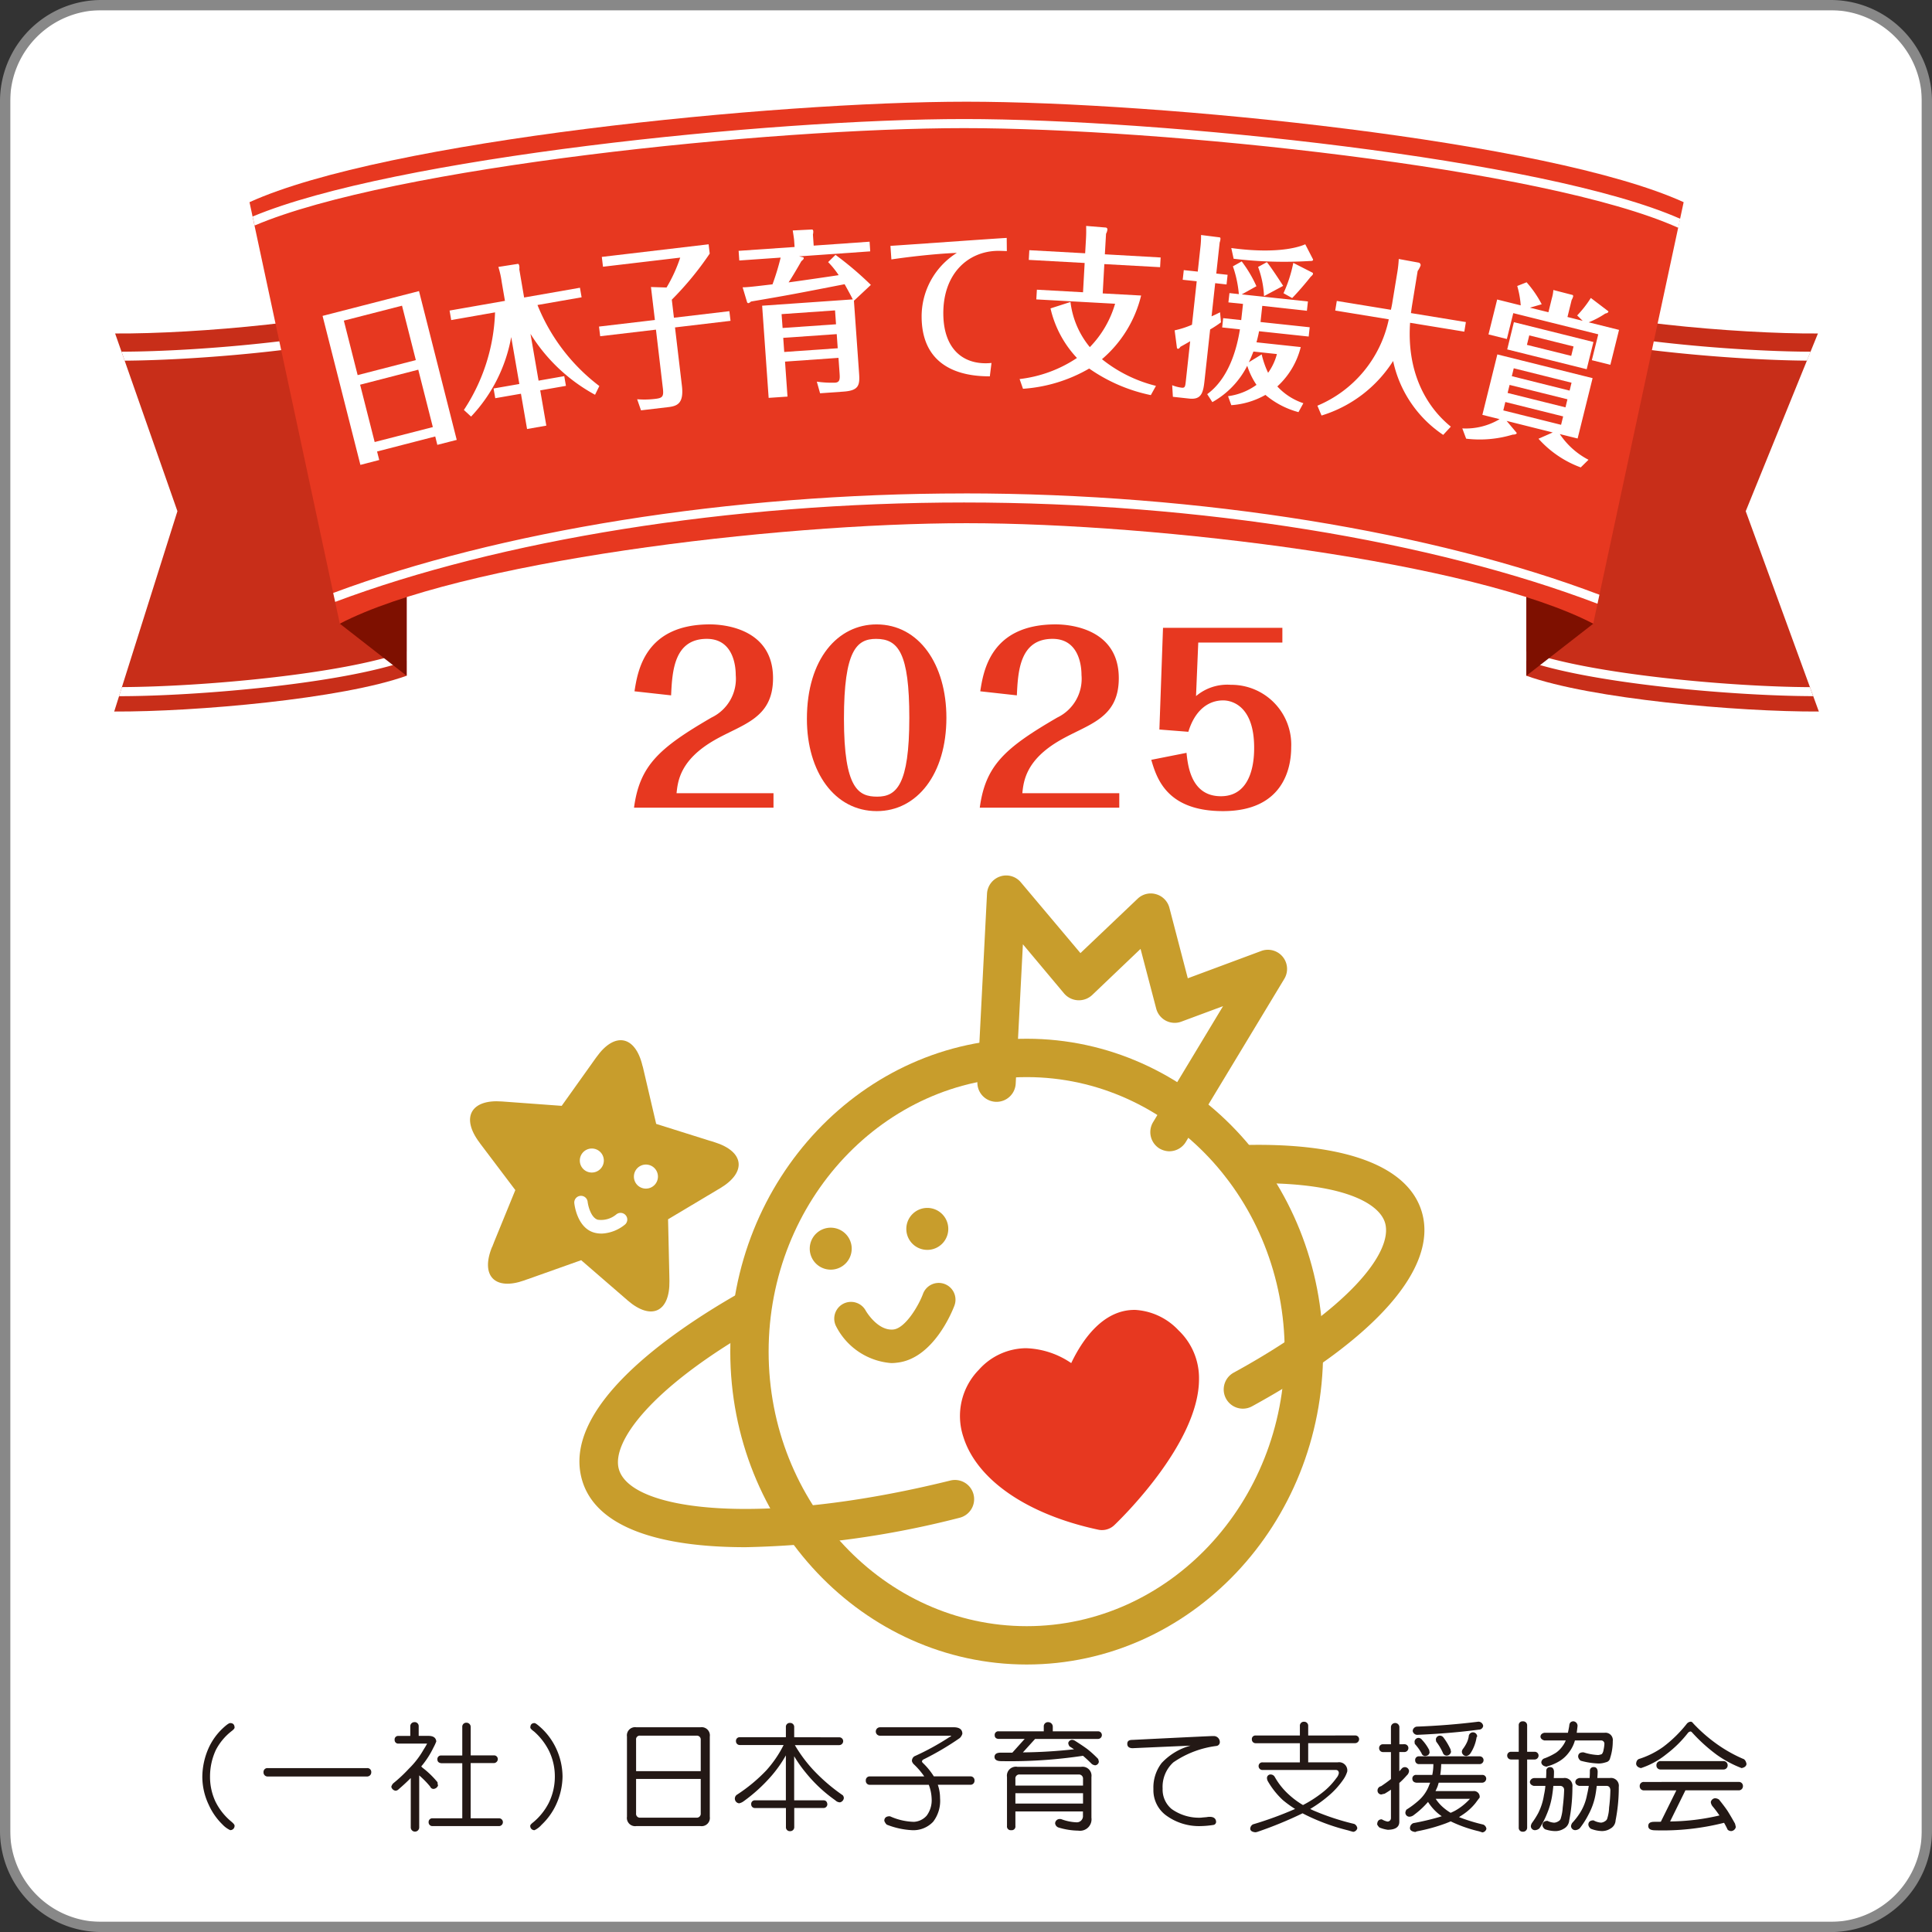 <svg id="グループ_4" data-name="グループ 4" xmlns="http://www.w3.org/2000/svg" xmlns:xlink="http://www.w3.org/1999/xlink" width="150.455" height="150.457" viewBox="0 0 150.455 150.457">
  <rect x="0" y="0" width="150.455" height="150.457" fill="#333333" stroke="none"/>
  <defs>
    <clipPath id="clip-path">
      <rect id="長方形_4" data-name="長方形 4" width="150.455" height="150.457" fill="none"/>
    </clipPath>
  </defs>
  <g id="グループ_3" data-name="グループ 3" clip-path="url(#clip-path)">
    <rect id="長方形_3" data-name="長方形 3" width="148.873" height="148.873" rx="6.51" transform="translate(0.791 0.791)" fill="#fff"/>
    <path id="パス_15" data-name="パス 15" d="M7.88.794A7.094,7.094,0,0,0,.794,7.88v134.7a7.093,7.093,0,0,0,7.086,7.085H142.574a7.1,7.1,0,0,0,7.088-7.085V7.88A7.1,7.1,0,0,0,142.574.794ZM142.574,150.457H7.88A7.891,7.891,0,0,1,0,142.577V7.88A7.891,7.891,0,0,1,7.88,0H142.574a7.89,7.89,0,0,1,7.88,7.88v134.7a7.89,7.89,0,0,1-7.88,7.88" fill="#888"/>
    <path id="パス_16" data-name="パス 16" d="M49.374,62.9c.441-3.292,1.953-4.649,6.037-7.022a3.344,3.344,0,0,0,1.885-3.31c0-.373-.037-2.817-2.254-2.817-2.569,0-2.693,2.568-2.78,4.4l-2.851-.316c.245-1.55.792-5.211,5.876-5.211,1.233,0,4.913.4,4.913,4.189,0,3.186-2.41,3.574-4.614,4.857-2.6,1.516-2.8,3.134-2.9,4.1h7.55V62.9Z" fill="#e73820"/>
    <path id="パス_17" data-name="パス 17" d="M68.223,49.753c-1.5,0-2.5.882-2.5,6.217,0,5.472,1.146,6.069,2.59,6.069,1.494,0,2.5-.9,2.5-6.143,0-5.05-.86-6.143-2.587-6.143m.053,13.413c-3.292,0-5.441-3.062-5.441-7.18,0-4.684,2.416-7.36,5.422-7.36,3.311,0,5.441,3.117,5.441,7.27,0,4.369-2.273,7.27-5.422,7.27" fill="#e73820"/>
    <path id="パス_18" data-name="パス 18" d="M76.3,62.9c.441-3.292,1.953-4.649,6.037-7.022a3.344,3.344,0,0,0,1.885-3.31c0-.373-.037-2.817-2.252-2.817-2.571,0-2.695,2.568-2.782,4.4l-2.851-.316c.245-1.55.792-5.211,5.876-5.211,1.233,0,4.913.4,4.913,4.189,0,3.186-2.41,3.574-4.612,4.857-2.605,1.516-2.8,3.134-2.9,4.1h7.55V62.9Z" fill="#e73820"/>
    <path id="パス_19" data-name="パス 19" d="M90.57,48.892h9.295v1.146h-6.55l-.174,4.171a3.762,3.762,0,0,1,2.711-.879,4.661,4.661,0,0,1,4.7,4.873c0,1.689-.67,4.963-5.314,4.963-4.385,0-5.161-2.566-5.583-3.994l2.745-.544c.106,1,.354,3.379,2.677,3.379,2.59,0,2.59-3.168,2.59-3.786,0-3.223-1.708-3.677-2.413-3.677-1.125,0-2.183.721-2.711,2.445l-2.255-.177Z" fill="#e73820"/>
    <path id="パス_20" data-name="パス 20" d="M31.668,52.627V23.216C26.7,25,15.28,26.009,8.965,25.97l4.852,13.84-4.923,15.6c6.333.031,17.785-.99,22.774-2.788" fill="#c82e19"/>
    <path id="パス_21" data-name="パス 21" d="M31.668,24.632a.328.328,0,0,0-.114.013c-4.949,1.769-15.981,2.732-22.09,2.743l.243.7c6.169-.042,16.958-.993,21.961-2.738Z" fill="#fff"/>
    <path id="パス_22" data-name="パス 22" d="M31.555,50.747c-4.943,1.777-15.9,2.735-22.062,2.761l-.224.708c6.122,0,17.28-.972,22.4-2.761v-.728a.339.339,0,0,0-.113.02" fill="#fff"/>
    <path id="パス_23" data-name="パス 23" d="M26.463,48.569l5.206,4.058V43.91" fill="#7e1000"/>
    <path id="パス_24" data-name="パス 24" d="M118.864,52.627V23.216c4.976,1.779,16.4,2.793,22.708,2.754l-5.623,13.84,5.694,15.6c-6.341.031-17.792-.99-22.779-2.788" fill="#c82e19"/>
    <path id="パス_25" data-name="パス 25" d="M141,27.389c-6.138-.016-17.085-.979-22.009-2.743a.4.4,0,0,0-.124-.013v.715c4.976,1.735,15.665,2.688,21.85,2.738Z" fill="#fff"/>
    <path id="パス_26" data-name="パス 26" d="M118.988,50.747a.418.418,0,0,0-.124-.02v.728c5.119,1.788,16.211,2.746,22.339,2.757l-.254-.7c-6.182-.026-17.048-1-21.961-2.761" fill="#fff"/>
    <path id="パス_27" data-name="パス 27" d="M124.077,48.569l-5.214,4.058V41.692" fill="#7e1000"/>
    <path id="パス_28" data-name="パス 28" d="M26.463,48.569c9.213-4.8,33.78-7.825,48.8-7.825s39.588,3.026,48.809,7.825l7.043-32.824c-10.536-4.8-40.826-7.825-55.852-7.825S29.985,10.946,19.43,15.745Z" fill="#e73820"/>
    <path id="パス_29" data-name="パス 29" d="M130.694,17.739l.156-.7c-10.562-4.673-40.464-7.769-55.776-7.769-15.142,0-44.492,3.022-55.4,7.592l.155.7C30.529,13,59.932,9.978,75.074,9.978c15.314,0,45.269,3.091,55.62,7.761" fill="#fff"/>
    <path id="パス_30" data-name="パス 30" d="M75.074,38.427c-18.318,0-36.253,2.946-49.126,7.751l.154.694c12.782-4.8,30.68-7.74,48.972-7.74,18.461,0,36.517,3,49.331,7.883l.151-.7c-12.907-4.889-31-7.891-49.482-7.891" fill="#fff"/>
    <path id="パス_31" data-name="パス 31" d="M32.573,28.79l-4.529,1.169,1.133,4.464,4.53-1.164Zm-1.266-4.984-4.53,1.164,1.075,4.242,4.531-1.169Zm1.323-1.138,2.938,11.589-1.511.386-.163-.653-4.53,1.17.169.663-1.467.38L25.12,24.6Z" fill="#fff"/>
    <path id="パス_32" data-name="パス 32" d="M46.34,30.743A13.5,13.5,0,0,1,41.313,26l.628,3.643,2-.351.132.757L42.07,30.4l.475,2.746-1.5.264-.476-2.748-2,.348-.132-.757,2.007-.349-.634-3.656a12.125,12.125,0,0,1-3.125,6.193l-.56-.515a14.653,14.653,0,0,0,2.427-7.6l-3.414.6-.127-.741,4.312-.755-.249-1.45a7.361,7.361,0,0,0-.264-1.193l1.534-.24c.021-.005.077.055.092.148a.832.832,0,0,1,.005.28l.375,2.193,4.348-.76.129.744-3.437.6a14.879,14.879,0,0,0,4.818,6.31Z" fill="#fff"/>
    <path id="パス_33" data-name="パス 33" d="M56.8,24.233l.09.752-4.324.513.538,4.545c.164,1.394-.377,1.582-1.077,1.664l-2.109.248-.3-.864a6.967,6.967,0,0,0,1.415-.029c.567-.066.662-.187.589-.818l-.539-4.572-4.343.512-.092-.752L51,24.919l-.306-2.568,1.214.039a11.669,11.669,0,0,0,1.064-2.328l-6.014.71-.092-.765,8.318-.982.085.725a24.317,24.317,0,0,1-2.952,3.588l.166,1.405Z" fill="#fff"/>
    <path id="パス_34" data-name="パス 34" d="M65.161,26.02l-4.166.29.077,1.1,4.166-.29Zm-4.216-.478,4.161-.288-.077-1.082-4.163.291Zm4.121-5.694a25.781,25.781,0,0,1,2.753,2.339L66.5,23.422l.4,5.629c.066.932,0,1.362-1.209,1.446l-1.827.13-.254-.906a8.209,8.209,0,0,0,1.426.079c.375-.026.378-.287.346-.739l-.085-1.193-4.163.293.193,2.724-1.468.1-.507-7.178,7.057-.491c-.116-.24-.293-.57-.634-1.182-3.867.752-4.3.839-7.294,1.349a.45.45,0,0,1-.19.124.111.111,0,0,1-.116-.087l-.343-1.146c.372,0,.929-.066,2.328-.232a19.535,19.535,0,0,0,.634-2.081l-3.221.225-.053-.752,4.359-.3-.037-.523c0-.082-.087-.641-.108-.763l1.5-.076c.053-.005.093.063.1.129a.945.945,0,0,1-.027.264l.059.863,4.353-.306.05.753-5.541.39.325.071a.093.093,0,0,1,.039.082c0,.069-.132.175-.185.219-.235.415-.7,1.217-.995,1.653.3-.034,3.26-.462,3.9-.562a6.946,6.946,0,0,0-.821-1.017Z" fill="#fff"/>
    <path id="パス_35" data-name="パス 35" d="M69.343,19.147c1.3-.082,7.627-.536,9.055-.62l.01,1.027c-.24-.011-.625-.022-.726-.019-2.3.04-4.255,1.777-4.221,4.939.035,2.867,1.711,4,3.751,3.791l-.129,1.043c-1.177-.011-5.259-.079-5.311-4.583a5.843,5.843,0,0,1,2.745-5.032c-1.9.077-4.121.362-5.1.51Z" fill="#fff"/>
    <path id="パス_36" data-name="パス 36" d="M90.385,20.051l-.042.756L86,20.567l-.126,2.283,2.991.164a9.425,9.425,0,0,1-3.049,4.958,10.869,10.869,0,0,0,4.205,2.077l-.4.721a12.924,12.924,0,0,1-4.8-2.07,11.851,11.851,0,0,1-5.155,1.576l-.264-.757a10.113,10.113,0,0,0,4.466-1.642,8.354,8.354,0,0,1-2.059-3.86l1.555-.5a6.767,6.767,0,0,0,1.507,3.515,8.05,8.05,0,0,0,1.967-3.378l-6.135-.338.045-.756,3.593.2.127-2.281-4.351-.24.042-.755,4.348.24.061-1.069c.021-.344.026-.647.016-1.061l1.51.124a.145.145,0,0,1,.145.161.858.858,0,0,1-.106.325l-.092,1.6Z" fill="#fff"/>
    <path id="パス_37" data-name="パス 37" d="M102.225,21.242a.128.128,0,0,1,.024.084c-.01.082-.1.153-.182.23-.322.42-1.04,1.254-1.439,1.655l-.676-.377a10.412,10.412,0,0,0,.763-2.363Zm-3.569-.827c.268.3,1.167,1.674,1.27,1.848l-1.491.8a7.447,7.447,0,0,0-.46-2.273Zm-1.045,6.962c-.09.227-.185.478-.357.831l1-.61a6.969,6.969,0,0,0,.5,1.434,4.426,4.426,0,0,0,.686-1.46Zm4.631-7.2a.1.1,0,0,1,.015.058c-.013.108-.2.087-.288.092a32.941,32.941,0,0,1-5.9-.177l-.182-.834c3.968.536,5.589-.216,5.76-.293Zm-4.079,4.9,3.83.409-.079.723-3.865-.414c-.032.179-.074.39-.2.863l3.447.37a6.151,6.151,0,0,1-1.824,3.065A4.833,4.833,0,0,0,101.5,31.4l-.381.695a6.668,6.668,0,0,1-2.573-1.342,6.253,6.253,0,0,1-2.658.8l-.253-.7a4.862,4.862,0,0,0,2.214-.882,5.812,5.812,0,0,1-.72-1.486,6.715,6.715,0,0,1-2.717,2.83l-.4-.62c.481-.364,1.988-1.529,2.548-5.048l-1.383-.147.077-.724,1.406.151.14-1.26-1.138-.118.082-.724.732.08a8.952,8.952,0,0,0-.463-2.165l.685-.383a9.827,9.827,0,0,1,1.147,1.932l-1.143.637,5.153.551-.079.726L98.3,23.818ZM95.6,21.4l-.082.752-.885-.1-.282,2.582c.232-.1.419-.193.662-.314l.071.781a7.959,7.959,0,0,1-.844.555l-.436,3.975c-.1.93-.23,1.508-1.18,1.41l-1.286-.14L91.284,30a3,3,0,0,0,.73.19c.272.029.285-.079.336-.544l.335-3.073c-.247.153-.731.417-.755.43-.106.156-.172.162-.193.159s-.074-.021-.082-.063l-.179-1.373a7.233,7.233,0,0,0,1.35-.436l.368-3.387-1.09-.116.083-.752,1.089.116.206-1.9a7.113,7.113,0,0,0,.05-.95l1.439.182c.053.008.084.035.069.159a.947.947,0,0,1-.058.243l-.264,2.418Z" fill="#fff"/>
    <path id="パス_38" data-name="パス 38" d="M108.8,21.307a9.187,9.187,0,0,0,.129-1.138l1.547.283a.191.191,0,0,1,.145.248,2.147,2.147,0,0,1-.221.409l-.436,2.672c-.05.316-.061.451-.087.6l4.279.7-.121.747-4.224-.691c-.348,5.126,2.458,7.5,3.173,8.088l-.594.642a9.238,9.238,0,0,1-3.9-5.755,10.109,10.109,0,0,1-5.575,4.247l-.322-.765a9.381,9.381,0,0,0,5.559-6.727l-4.171-.683.122-.748,4.213.689c.039-.161.087-.39.113-.565Z" fill="#fff"/>
    <path id="パス_39" data-name="パス 39" d="M119.092,26.119l-.182.737,3.45.858.18-.734Zm3.142,4.3.15-.615-4.5-1.125-.151.615Zm-4.673-.444-.156.626,4.507,1.122.153-.628Zm.335-4.886,6.194,1.544-.526,2.12-6.19-1.542Zm-.668,6.217-.158.654,4.5,1.122.161-.654Zm3.356-6.991.269-1.093a2.951,2.951,0,0,0,.114-.638l1.491.385c.034.008.063.061.048.127a1.211,1.211,0,0,1-.114.269l-.325,1.32,1.186.3-.431-.42a8.47,8.47,0,0,0,1.064-1.362l1.354,1.029c.011,0,.014.032.008.058-.015.056-.129.111-.235.127a6.955,6.955,0,0,1-1.293.684l2.363.589-.676,2.719-1.442-.359.5-2.015-6.618-1.65-.5,2.015-1.431-.357.676-2.719,1.835.457a7.28,7.28,0,0,0-.272-1.51l.729-.288a8.483,8.483,0,0,1,1.177,1.711l-.919.266ZM123.1,36.4a8.22,8.22,0,0,1-3.289-2.233l1.108-.489-3.59-.9.771.916c.008.016.018.016.013.043-.018.082-.185.111-.309.108a8.859,8.859,0,0,1-3.627.317l-.3-.8a5.147,5.147,0,0,0,2.906-.72l-1.343-.335,1.166-4.707,7.418,1.848-1.166,4.7-1.386-.343a6,6,0,0,0,2.233,2Z" fill="#fff"/>
    <path id="パス_40" data-name="パス 40" d="M17.927,134.185c.222,0,.335.119.341.351,0,.061-.072.153-.222.267a4.459,4.459,0,0,0-1.238,1.481,4.9,4.9,0,0,0-.452,2.072,4.54,4.54,0,0,0,.417,1.93A4.736,4.736,0,0,0,18,141.846c.179.15.267.253.267.327a.33.33,0,0,1-.341.349,1.948,1.948,0,0,1-.594-.433,4.961,4.961,0,0,1-1.069-1.526,5.081,5.081,0,0,1-.507-2.207,5.628,5.628,0,0,1,.467-2.175,4.838,4.838,0,0,1,1.093-1.558c.309-.293.512-.438.61-.438" fill="#231815"/>
    <path id="パス_41" data-name="パス 41" d="M28.59,137.691a.3.3,0,0,1,.322.319.322.322,0,0,1-.322.336H20.845a.315.315,0,0,1-.323-.336.3.3,0,0,1,.323-.319Z" fill="#231815"/>
    <path id="パス_42" data-name="パス 42" d="M38.467,136.7a.29.29,0,0,1,.3.3.315.315,0,0,1-.3.3H36.653V141.6h2.21a.3.3,0,0,1,.3.3.307.307,0,0,1-.3.308H33.678a.293.293,0,0,1-.3-.308.287.287,0,0,1,.3-.3H36V137.31H34.362c-.2-.026-.3-.124-.3-.3a.277.277,0,0,1,.3-.3H36v-2.218a.309.309,0,0,1,.322-.335.327.327,0,0,1,.333.335V136.7Zm-6.183-2.59a.312.312,0,0,1,.322.335v.737h.758c.382,0,.586.145.612.433a3.687,3.687,0,0,1-.214.464,6.973,6.973,0,0,1-.961,1.487.469.469,0,0,1,.085.082,6.99,6.99,0,0,1,1.19,1.15.82.82,0,0,0,.037.246.406.406,0,0,1-.359.269.276.276,0,0,1-.25-.177,6.9,6.9,0,0,0-.858-.876v4.049a.329.329,0,0,1-.658,0v-3.846c-.285.288-.594.576-.934.866a.384.384,0,0,1-.24.124.391.391,0,0,1-.341-.306.617.617,0,0,1,.148-.267,11.652,11.652,0,0,0,1.219-1.14A6.661,6.661,0,0,0,33,136.228a4.787,4.787,0,0,0,.261-.444H31.025a.278.278,0,0,1-.293-.293.274.274,0,0,1,.293-.306h.926v-.737a.319.319,0,0,1,.333-.335" fill="#231815"/>
    <path id="パス_43" data-name="パス 43" d="M41.627,134.185c.074,0,.269.145.583.438a5.156,5.156,0,0,1,1.08,1.494,5.28,5.28,0,0,1,.518,2.239,5.4,5.4,0,0,1-.489,2.152,5.1,5.1,0,0,1-1.146,1.6,1.686,1.686,0,0,1-.546.417.32.32,0,0,1-.333-.349c0-.058.082-.15.251-.28a4.812,4.812,0,0,0,1.183-1.481,4.624,4.624,0,0,0,.48-2.056,4.531,4.531,0,0,0-.427-1.953A4.97,4.97,0,0,0,41.6,134.85c-.2-.145-.3-.253-.3-.314,0-.232.111-.351.333-.351" fill="#231815"/>
    <path id="パス_44" data-name="パス 44" d="M54.237,141.553a.308.308,0,0,0,.333-.335v-2.685H49.535v2.685a.3.3,0,0,0,.322.335Zm-4.7-3.624H54.57v-2.44a.3.3,0,0,0-.333-.324h-4.38a.286.286,0,0,0-.322.324Zm.011-3.419h5.008a.639.639,0,0,1,.72.723v6.244a.642.642,0,0,1-.72.731H49.546a.641.641,0,0,1-.721-.731v-6.244a.638.638,0,0,1,.721-.723" fill="#231815"/>
    <path id="パス_45" data-name="パス 45" d="M65.363,135.294a.3.3,0,0,1,.3.3.311.311,0,0,1-.3.307H61.9a11.165,11.165,0,0,0,1.394,1.89,14.126,14.126,0,0,0,2.339,2.017.366.366,0,0,1,.082.211.388.388,0,0,1-.3.34.534.534,0,0,1-.369-.163,11.308,11.308,0,0,1-2.3-2.152,10.025,10.025,0,0,1-.9-1.278V140.2h2.291c.177.005.275.108.293.306a.294.294,0,0,1-.293.293H61.852v1.478a.309.309,0,0,1-.325.325.3.3,0,0,1-.322-.325V140.8H58.8a.283.283,0,0,1-.3-.293.278.278,0,0,1,.3-.306h2.4v-3.5a9.8,9.8,0,0,1-1.138,1.613,12.693,12.693,0,0,1-2.18,1.98.908.908,0,0,1-.322.14.368.368,0,0,1-.193-.655,12.709,12.709,0,0,0,2.3-1.9,8.87,8.87,0,0,0,1.357-1.985h-3.41a.294.294,0,0,1-.3-.307.28.28,0,0,1,.3-.3h3.587v-.784a.3.3,0,0,1,.322-.33.31.31,0,0,1,.325.33v.784Z" fill="#231815"/>
    <path id="パス_46" data-name="パス 46" d="M68.513,134.51h5.739c.462,0,.692.169.692.51a.78.78,0,0,1-.2.33,22.13,22.13,0,0,1-2.835,1.671.2.2,0,0,0-.111.171.38.38,0,0,0,.093.119,5.456,5.456,0,0,1,.831,1.024h2.846a.306.306,0,0,1,.322.325.31.31,0,0,1-.322.33H73.032a3.124,3.124,0,0,1,.175,1.037,2.678,2.678,0,0,1-.536,1.84,2.109,2.109,0,0,1-1.7.655,6.156,6.156,0,0,1-1.914-.428.736.736,0,0,1-.192-.3c.005-.217.126-.33.356-.351h.087a4.807,4.807,0,0,0,1.856.433,1.419,1.419,0,0,0,1-.481,2.01,2.01,0,0,0,.388-1.32,3.326,3.326,0,0,0-.222-1.082H67.747a.305.305,0,0,1-.322-.33.3.3,0,0,1,.322-.325h4.229a5.907,5.907,0,0,0-.821-.953.53.53,0,0,1-.137-.237.427.427,0,0,1,.185-.373,19.974,19.974,0,0,0,2.761-1.515.146.146,0,0,0,.111-.092H68.513a.328.328,0,0,1,0-.655" fill="#231815"/>
    <path id="パス_47" data-name="パス 47" d="M79.074,140.451h5.267v-.805H79.074Zm0-1.4h5.267v-.51a.319.319,0,0,0-.349-.351H79.417a.307.307,0,0,0-.343.351Zm.14-1.46H84.2a.7.7,0,0,1,.795.795v3.17a.893.893,0,0,1-1.016,1.006,5.56,5.56,0,0,1-1.552-.246.39.39,0,0,1-.259-.327.353.353,0,0,1,.369-.332c.014,0,.045,0,.1.007a3.81,3.81,0,0,0,1.18.249.481.481,0,0,0,.518-.526v-.319H79.074V142.2a.286.286,0,0,1-.322.325.29.29,0,0,1-.332-.325v-3.817a.7.7,0,0,1,.794-.795m2.421-3.474a.354.354,0,0,1,.351.351v.362h3.522a.291.291,0,0,1,.3.3.3.3,0,0,1-.3.293h-4.9l-.95,1.048a39.4,39.4,0,0,0,3.983-.242c-.111-.072-.229-.151-.351-.227a.52.52,0,0,1-.1-.264.32.32,0,0,1,.277-.246.454.454,0,0,1,.259.082c.383.243.7.454.95.639a8.261,8.261,0,0,1,.843.768,1.566,1.566,0,0,1,.055.222.32.32,0,0,1-.285.274.544.544,0,0,1-.261-.1c-.241-.243-.468-.455-.69-.642a38.234,38.234,0,0,1-6.4.417c-.322-.008-.483-.119-.491-.332.008-.214.156-.317.444-.328.327,0,.641,0,.945,0l.961-1.07H77.762c-.195-.015-.3-.113-.3-.293a.278.278,0,0,1,.3-.3h3.522v-.362a.326.326,0,0,1,.351-.351" fill="#231815"/>
    <path id="パス_48" data-name="パス 48" d="M94.458,135.2a.47.47,0,0,1,.536.486.3.3,0,0,1-.277.282,7.581,7.581,0,0,0-3.345,1.278,2.575,2.575,0,0,0-.832,2.043,1.964,1.964,0,0,0,.7,1.587,3.67,3.67,0,0,0,2.288.676c.151-.019.293-.029.428-.04a1.265,1.265,0,0,1,.248-.026c.314,0,.481.129.5.38a.247.247,0,0,1-.188.248,7.1,7.1,0,0,1-.99.092,4.338,4.338,0,0,1-2.769-.871,2.436,2.436,0,0,1-.934-2.011,3.118,3.118,0,0,1,.638-2.025,4.773,4.773,0,0,1,2.255-1.357q-4.1.179-4.528.2c-.266-.01-.4-.124-.4-.34s.129-.307.4-.307c4.034-.2,6.122-.3,6.265-.3" fill="#231815"/>
    <path id="パス_49" data-name="パス 49" d="M105.535,135.149a.294.294,0,0,1,.306.3.314.314,0,0,1-.306.3h-3.659v1.492h2.31a.638.638,0,0,1,.731.715,2.227,2.227,0,0,1-.277.584,6.431,6.431,0,0,1-1.241,1.362,10.084,10.084,0,0,1-1.365.969c.08.042.159.081.241.118a19.453,19.453,0,0,0,3.189,1.051.427.427,0,0,1,.237.335.37.37,0,0,1-.314.28c-.092-.021-.224-.058-.4-.113a16.092,16.092,0,0,1-3.26-1.183c-.1-.05-.2-.1-.288-.148a30.8,30.8,0,0,1-3.485,1.434.7.7,0,0,1-.2.044c-.254-.029-.386-.121-.391-.277a.4.4,0,0,1,.214-.34,27.8,27.8,0,0,0,3.279-1.2,8.617,8.617,0,0,1-.951-.687,6.275,6.275,0,0,1-1.164-1.46.554.554,0,0,1-.076-.266.275.275,0,0,1,.3-.27.369.369,0,0,1,.3.177,5.464,5.464,0,0,0,1.172,1.447,6.316,6.316,0,0,0,1.034.755,9.465,9.465,0,0,0,1.463-.935,5.479,5.479,0,0,0,1.143-1.174.763.763,0,0,0,.187-.388c-.013-.153-.092-.233-.232-.233H98.32a.3.3,0,0,1-.306-.3.285.285,0,0,1,.306-.293h2.909v-1.492H97.782a.289.289,0,0,1-.293-.3.273.273,0,0,1,.293-.3h3.447v-.742a.307.307,0,0,1,.325-.33.311.311,0,0,1,.322.33v.742Z" fill="#231815"/>
    <path id="パス_50" data-name="パス 50" d="M114.714,134.906a.332.332,0,0,1,.323.335.08.08,0,0,0-.048.053,3.148,3.148,0,0,1-.491,1.267.475.475,0,0,1-.314.188.344.344,0,0,1-.341-.328.425.425,0,0,1,.1-.245,2.811,2.811,0,0,0,.277-.454,1.848,1.848,0,0,0,.156-.481.334.334,0,0,1,.335-.335m-2.589.259a.349.349,0,0,1,.285.14,4.993,4.993,0,0,1,.565.953.361.361,0,0,0,.029.145.348.348,0,0,1-.362.314.309.309,0,0,1-.277-.222,4.382,4.382,0,0,0-.517-.866,1.1,1.1,0,0,1-.027-.187.317.317,0,0,1,.3-.277m.85,6.008a3.839,3.839,0,0,0,.388-.187,4.529,4.529,0,0,0,.913-.692c.1-.092.161-.164.206-.211h-2.671a3.169,3.169,0,0,0,.636.713,4.023,4.023,0,0,0,.528.377m-2.513-5.834a.348.348,0,0,1,.285.15,3.458,3.458,0,0,1,.565.806.432.432,0,0,0,.026.148c-.018.192-.135.29-.351.306a.287.287,0,0,1-.275-.211,4,4,0,0,0-.528-.734c-.01-.088-.018-.148-.018-.185a.316.316,0,0,1,.3-.28m4.683-1.262a.374.374,0,0,1,.361.33.333.333,0,0,1-.332.288q-2.163.292-4.805.406a.362.362,0,0,1-.351-.3.357.357,0,0,1,.322-.34q2.46-.092,4.805-.386m.084,2.7a.3.3,0,0,1,.307.306.311.311,0,0,1-.307.3h-2.993v.026a5.9,5.9,0,0,1-.074.814h3.281a.293.293,0,0,1,.3.3.321.321,0,0,1-.3.306h-3.4c-.026.093-.055.185-.082.277-.053.13-.106.254-.169.378h2.938a.445.445,0,0,1,.5.509c-.063.072-.169.217-.322.423a4.306,4.306,0,0,1-.934.863c-.111.077-.23.153-.351.23a13.779,13.779,0,0,0,1.892.583.409.409,0,0,1,.243.33.372.372,0,0,1-.314.28l-.251-.084a10.512,10.512,0,0,1-2.077-.711c-.05-.026-.1-.047-.14-.068-.119.058-.238.1-.359.15a13.841,13.841,0,0,1-2.218.618.7.7,0,0,0-.177.063c-.269-.037-.409-.129-.417-.285a.422.422,0,0,1,.262-.406,20.452,20.452,0,0,0,2.04-.481.988.988,0,0,1,.177-.055,3.657,3.657,0,0,1-.322-.243,3.906,3.906,0,0,1-.752-.877.416.416,0,0,1-.064.077,6.653,6.653,0,0,1-1.026.935.593.593,0,0,1-.36.145.318.318,0,0,1-.314-.32.535.535,0,0,1,.085-.232,6.742,6.742,0,0,0,.921-.686,2.957,2.957,0,0,0,.85-1.228c.027-.061.05-.124.077-.185h-1.083c-.2-.026-.3-.129-.306-.306a.279.279,0,0,1,.306-.3h1.246a4.017,4.017,0,0,0,.085-.84h-1.117a.289.289,0,0,1-.3-.3.279.279,0,0,1,.3-.306Zm-5.847-.943a.3.3,0,0,1,.3.3.314.314,0,0,1-.3.309h-.407v1.5c.061-.066.122-.14.185-.211a.326.326,0,0,1,.573.185.53.53,0,0,1-.187.356,6.105,6.105,0,0,1-.571.578v3.02c0,.412-.3.618-.9.626a2.716,2.716,0,0,1-.647-.177.822.822,0,0,1-.177-.237c.006-.254.114-.386.322-.4a.174.174,0,0,1,.048.005,1.414,1.414,0,0,0,.433.169.269.269,0,0,0,.269-.277v-2.207c-.153.108-.317.211-.491.314-.111.021-.195.045-.259.061a.3.3,0,0,1-.295-.293.341.341,0,0,1,.279-.352c.32-.216.573-.4.766-.557v-2.1h-.62a.3.3,0,0,1-.3-.309.287.287,0,0,1,.3-.3h.62v-1.357a.33.33,0,0,1,.657,0v1.357Z" fill="#231815"/>
    <path id="パス_51" data-name="パス 51" d="M122.98,138.463h.813c.013-.185.019-.369.019-.551a.279.279,0,0,1,.306-.3c.179,0,.28.114.3.325,0,.187-.013.362-.026.525h.99a.609.609,0,0,1,.681.692,13.217,13.217,0,0,1-.248,2.608.772.772,0,0,1-.409.644,1.191,1.191,0,0,1-.681.188,2.567,2.567,0,0,1-.832-.177.463.463,0,0,1-.2-.314c0-.222.132-.336.377-.341h.029a1.425,1.425,0,0,0,.581.177.635.635,0,0,0,.314-.114.364.364,0,0,0,.185-.258,3.052,3.052,0,0,0,.129-.8,12.188,12.188,0,0,0,.1-1.378c-.019-.206-.122-.314-.312-.314h-.75c-.031.277-.068.541-.118.795a5.247,5.247,0,0,1-.536,1.462,6.3,6.3,0,0,1-.665,1.043.559.559,0,0,1-.362.148.329.329,0,0,1-.322-.325.645.645,0,0,1,.089-.232,5.434,5.434,0,0,0,.6-.771,3.969,3.969,0,0,0,.555-1.41c.055-.227.1-.462.14-.71h-.75c-.19-.047-.293-.15-.3-.3.011-.161.114-.264.3-.306m-2.706-3.527H122.1c.04-.174.074-.353.105-.536.011-.232.117-.351.32-.359a.354.354,0,0,1,.327.359c-.021.2-.042.373-.066.536h2.16a.571.571,0,0,1,.649.647,4.2,4.2,0,0,1-.206,1.32.4.4,0,0,1-.322.325,1.844,1.844,0,0,1-.552.1,5.959,5.959,0,0,1-1.417-.217.471.471,0,0,1-.2-.317c0-.221.132-.332.38-.337h.042a4.306,4.306,0,0,0,1.138.211.938.938,0,0,0,.214-.048.136.136,0,0,0,.111-.082.616.616,0,0,0,.092-.269,2.539,2.539,0,0,0,.066-.449.254.254,0,0,0-.287-.287h-2.007a2.7,2.7,0,0,1-.488.958,2.531,2.531,0,0,1-.665.62,3.609,3.609,0,0,1-1,.438.16.16,0,0,1-.064.024c-.242-.039-.374-.148-.4-.324a.353.353,0,0,1,.267-.33,4.881,4.881,0,0,0,.879-.433,2.152,2.152,0,0,0,.507-.51,1.98,1.98,0,0,0,.25-.443h-1.663c-.19-.051-.293-.151-.306-.3.013-.161.116-.259.306-.3m-.831,3.527h.96c.014-.185.019-.369.019-.551a.277.277,0,0,1,.3-.3c.179,0,.277.114.3.325,0,.187-.005.362-.018.525h.765a.611.611,0,0,1,.687.692,13.277,13.277,0,0,1-.249,2.608.8.8,0,0,1-.417.644,1.26,1.26,0,0,1-.7.188,2.652,2.652,0,0,1-.76-.14.455.455,0,0,1-.209-.314c.011-.222.138-.336.378-.341h.018a1.356,1.356,0,0,0,.518.14.658.658,0,0,0,.332-.114.36.36,0,0,0,.193-.258,3.369,3.369,0,0,0,.14-.8c.061-.5.1-.955.111-1.378a.3.3,0,0,0-.325-.314h-.515c-.026.277-.06.541-.1.795a6.169,6.169,0,0,1-.433,1.462,6.4,6.4,0,0,1-.546,1.043.557.557,0,0,1-.362.148.316.316,0,0,1-.311-.325.623.623,0,0,1,.082-.232,6.3,6.3,0,0,0,.491-.771,4.641,4.641,0,0,0,.448-1.41,5.24,5.24,0,0,0,.111-.71h-.9c-.193-.047-.293-.15-.307-.3a.336.336,0,0,1,.307-.306m.063-2.051a.294.294,0,0,1,.306.3.306.306,0,0,1-.306.3h-.583v5.3a.315.315,0,0,1-.333.324.3.3,0,0,1-.322-.324v-5.3h-.589a.3.3,0,0,1-.309-.3.288.288,0,0,1,.309-.3h.589v-2.051a.293.293,0,0,1,.322-.32.308.308,0,0,1,.333.32v2.051Z" fill="#231815"/>
    <path id="パス_52" data-name="パス 52" d="M134.209,137.145a.322.322,0,0,1,.332.33.317.317,0,0,1-.332.324H129.32a.308.308,0,0,1-.325-.324.313.313,0,0,1,.325-.33Zm1.19,1.623a.313.313,0,0,1,.333.325.321.321,0,0,1-.333.33h-4.147l-1.193,2.423a17.3,17.3,0,0,0,3.843-.467,8.126,8.126,0,0,0-.554-.734.621.621,0,0,1-.119-.314.38.38,0,0,1,.322-.293.588.588,0,0,1,.314.1c.267.33.486.617.658.871.179.282.375.617.591,1.006.021.081.045.168.063.266a.4.4,0,0,1-.343.314.41.41,0,0,1-.293-.108,5.747,5.747,0,0,0-.28-.536,19.461,19.461,0,0,1-5.411.584c-.328-.011-.491-.119-.491-.336s.147-.319.443-.324c.185,0,.364,0,.536-.006l1.209-2.444h-2.521a.315.315,0,0,1-.333-.33.308.308,0,0,1,.333-.325Zm-3.722-4.691c.055,0,.121.045.2.15a12.25,12.25,0,0,0,1.711,1.511,11.121,11.121,0,0,0,2.13,1.222c.151.039.246.179.291.406-.014.169-.14.277-.381.325a8.737,8.737,0,0,1-1.914-1.022,12.963,12.963,0,0,1-1.921-1.731c-.064-.072-.109-.1-.14-.1a.322.322,0,0,0-.193.1,9.1,9.1,0,0,1-1.692,1.671,6.223,6.223,0,0,1-1.977,1.082c-.227-.048-.351-.156-.378-.325.013-.227.108-.367.288-.406a6.714,6.714,0,0,0,1.811-.914,9.914,9.914,0,0,0,1.829-1.784.435.435,0,0,1,.333-.185" fill="#231815"/>
    <path id="パス_53" data-name="パス 53" d="M48.742,101.15l.135.121c1.845,1.592,3.3.906,3.255-1.528l-.006-.319v-.035l-.1-4.437,3.809-2.273.238-.14c2.093-1.246,1.9-2.862-.428-3.59l-.317-.1c-.005,0-.005,0-.016,0L51.1,87.523l-1.009-4.316-.034-.145-.018-.043v0c-.555-2.381-2.168-2.693-3.583-.705l-.068.092-2.646,3.712-4.654-.341c-2.428-.184-3.212,1.265-1.742,3.208l.053.076,2.732,3.617-1.676,4.1v.011l-.061.147-.058.156h-.011c-.926,2.255.206,3.435,2.506,2.619l.245-.09h.011l4.173-1.483,3.35,2.9Z" fill="#c89d2c"/>
    <path id="パス_54" data-name="パス 54" d="M46.845,96.064a2.1,2.1,0,0,1-.6-.082c-1.278-.385-1.5-2.091-1.521-2.286a.522.522,0,0,1,1.038-.111c.034.309.253,1.236.784,1.4a1.841,1.841,0,0,0,1.444-.409.522.522,0,0,1,.734.06.513.513,0,0,1-.059.731,3.082,3.082,0,0,1-1.821.7" fill="#fff"/>
    <path id="パス_55" data-name="パス 55" d="M45.154,90.4a.935.935,0,1,1,.956.911.928.928,0,0,1-.956-.911" fill="#fff"/>
    <path id="パス_56" data-name="パス 56" d="M49.366,91.651a.936.936,0,1,1,.966.911.93.93,0,0,1-.966-.911" fill="#fff"/>
    <path id="パス_57" data-name="パス 57" d="M88.343,102.009c-2.476,0-4.073,2.365-4.921,4.142a6.611,6.611,0,0,0-3.519-1.159,4.969,4.969,0,0,0-3.669,1.674,5.14,5.14,0,0,0-1.215,5.224c1.043,3.35,4.977,6.051,10.5,7.233a1.251,1.251,0,0,0,.295.032,1.387,1.387,0,0,0,.959-.38c.678-.647,6.6-6.463,6.6-11.375a5.131,5.131,0,0,0-1.595-3.8,5.022,5.022,0,0,0-3.429-1.594" fill="#e73820"/>
    <path id="パス_58" data-name="パス 58" d="M66.327,97.237A1.634,1.634,0,1,0,64.7,98.874a1.629,1.629,0,0,0,1.626-1.637" fill="#c89d2c"/>
    <path id="パス_59" data-name="パス 59" d="M72.217,97.335A1.634,1.634,0,1,0,70.58,95.7a1.629,1.629,0,0,0,1.637,1.634" fill="#c89d2c"/>
    <path id="パス_60" data-name="パス 60" d="M91.073,89.658a1.6,1.6,0,0,1-.776-.216,1.5,1.5,0,0,1-.5-2.054l5.449-9.034-3.25,1.207a1.486,1.486,0,0,1-1.958-1.025l-1.217-4.641-3.768,3.593a1.513,1.513,0,0,1-2.183-.119l-3.212-3.833-.56,10.85a1.493,1.493,0,1,1-2.983-.148l.749-14.648a1.5,1.5,0,0,1,1.014-1.333,1.484,1.484,0,0,1,1.618.451l4.644,5.515,4.454-4.235a1.472,1.472,0,0,1,1.435-.351,1.49,1.49,0,0,1,1.038,1.056L92.5,76.184l5.715-2.125a1.492,1.492,0,0,1,1.8,2.17l-7.669,12.7a1.5,1.5,0,0,1-1.275.726" fill="#c89d2c"/>
    <path id="パス_61" data-name="パス 61" d="M58.033,120.488c-6.584,0-11.634-1.5-12.708-5.24-1.621-5.631,6.874-11.47,12.082-14.456a1.5,1.5,0,1,1,1.481,2.6c-8.223,4.709-11.3,8.938-10.691,11.029.937,3.258,11.058,4.519,25.786.882a1.494,1.494,0,1,1,.718,2.9,72.407,72.407,0,0,1-16.668,2.286" fill="#c89d2c"/>
    <path id="パス_62" data-name="パス 62" d="M79.957,83.88c-11.082,0-20.1,9.594-20.1,21.381s9.018,21.377,20.1,21.377,20.089-9.593,20.089-21.377S91.036,83.88,79.957,83.88m0,45.744c-12.727,0-23.086-10.929-23.086-24.363S67.23,80.892,79.957,80.892s23.08,10.929,23.08,24.369-10.351,24.363-23.08,24.363" fill="#c89d2c"/>
    <path id="パス_63" data-name="パス 63" d="M96.786,109.7a1.494,1.494,0,0,1-.721-2.8c9.042-4.953,12.439-9.422,11.8-11.658-.475-1.645-3.653-3.319-11.19-3.076a1.495,1.495,0,1,1-.092-2.988c8.078-.251,13.109,1.6,14.152,5.24,1.243,4.311-3.585,9.818-13.234,15.1a1.5,1.5,0,0,1-.715.182" fill="#c89d2c"/>
    <path id="パス_64" data-name="パス 64" d="M69.42,106.151a5.269,5.269,0,0,1-4.292-2.835,1.3,1.3,0,0,1,2.288-1.254c.019.039.927,1.594,2.152,1.473.932-.092,1.98-1.864,2.32-2.8a1.306,1.306,0,0,1,2.445.918c-.156.431-1.653,4.19-4.512,4.47a2.968,2.968,0,0,1-.4.026" fill="#c89d2c"/>
  </g>
</svg>

